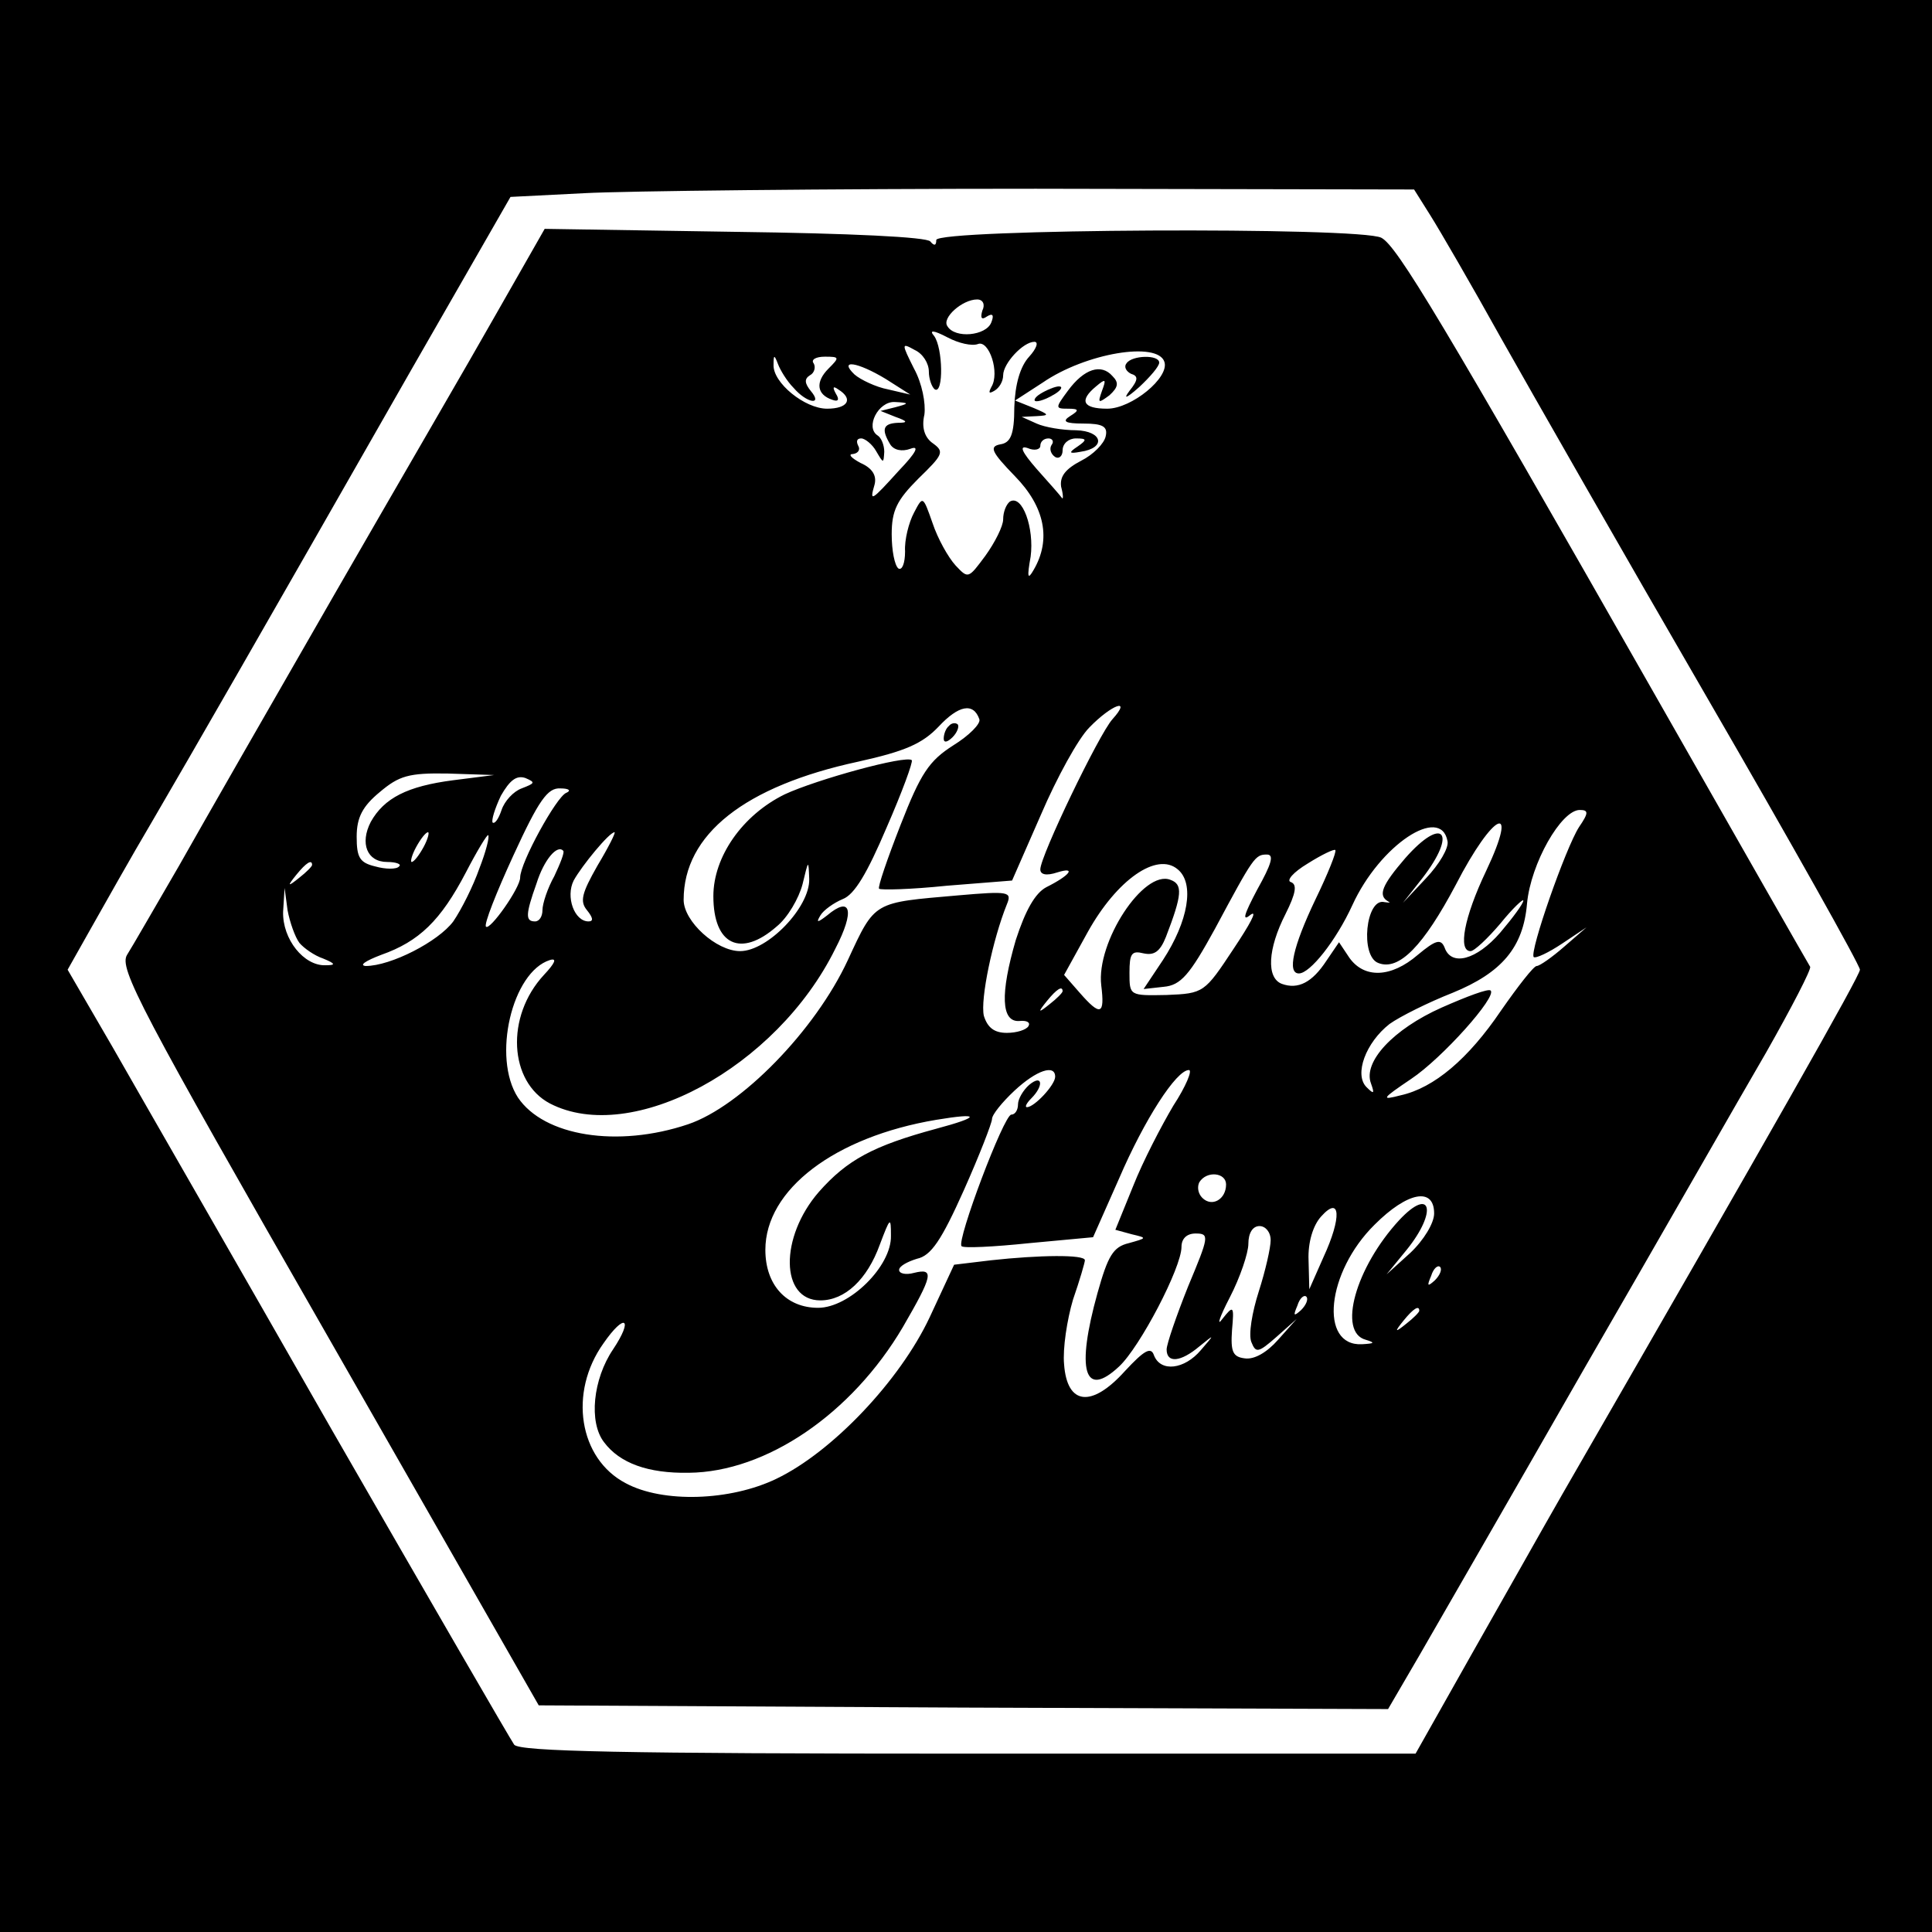<?xml version="1.0" standalone="no"?>
<!DOCTYPE svg PUBLIC "-//W3C//DTD SVG 20010904//EN"
 "http://www.w3.org/TR/2001/REC-SVG-20010904/DTD/svg10.dtd">
<svg version="1.0" xmlns="http://www.w3.org/2000/svg"
 width="260pt" height="260pt" viewBox="0 0 260 260"
 preserveAspectRatio="xMidYMid meet">
<g transform="translate(0,260) scale(0.1,-0.1)"
fill="#000000" stroke="none">
<path d="M0 1300 l0 -1300 1300 0 1300 0 0 1300 0 1300 -1300 0 -1300 0 0
-1300z m1925 1010 c12 -19 55 -93 95 -165 40 -71 165 -290 278 -485 113 -195
205 -359 205 -365 0 -8 -117 -214 -400 -705 -27 -47 -82 -145 -123 -217 l-75
-133 -601 0 c-469 0 -604 3 -612 12 -5 7 -115 197 -245 423 -129 226 -262 457
-295 515 l-61 105 31 55 c17 30 54 96 83 145 56 96 140 242 350 610 l132 230
99 5 c54 3 328 6 608 6 l509 -1 22 -35z"/>
<path d="M668 2178 c-35 -62 -134 -232 -218 -378 -84 -146 -178 -310 -209
-365 -32 -55 -63 -109 -70 -120 -11 -18 16 -70 271 -515 l283 -495 572 -3 571
-2 42 72 c23 40 124 215 223 388 100 173 209 364 244 424 34 60 61 112 59 115
-2 3 -95 166 -206 361 -291 511 -350 609 -371 620 -28 15 -599 12 -599 -3 0
-8 -3 -8 -8 -2 -4 6 -108 11 -263 13 l-256 4 -65 -114z m654 4 c-3 -10 -1 -13
6 -8 8 5 10 2 6 -8 -7 -18 -49 -22 -59 -5 -8 11 20 36 40 36 8 0 11 -7 7 -15z
m-6 -45 c15 6 30 -39 18 -58 -4 -8 -3 -9 4 -5 7 4 12 13 12 21 0 16 27 45 42
45 6 0 3 -9 -7 -20 -12 -13 -19 -37 -20 -68 0 -37 -5 -48 -19 -50 -15 -3 -12
-10 20 -43 40 -41 49 -85 25 -126 -8 -14 -9 -10 -4 18 5 38 -11 84 -28 74 -5
-4 -9 -14 -9 -24 0 -9 -11 -31 -24 -49 -23 -31 -23 -31 -40 -13 -10 11 -24 36
-31 57 -13 37 -13 37 -25 14 -7 -13 -13 -37 -12 -52 0 -16 -4 -26 -9 -23 -5 4
-9 24 -9 46 0 32 7 46 36 75 33 32 35 36 20 47 -12 8 -16 22 -12 39 2 15 -3
42 -14 62 -17 34 -17 35 1 25 11 -5 19 -18 19 -29 0 -10 4 -21 8 -24 12 -7 11
56 -1 72 -7 8 -1 8 18 -2 15 -8 33 -12 41 -9z m251 -24 c7 -21 -44 -63 -77
-63 -33 0 -38 11 -15 30 13 11 14 10 8 -6 -6 -17 -5 -17 10 -6 12 11 13 17 4
26 -15 17 -38 10 -60 -20 -17 -23 -17 -24 0 -24 15 0 16 -2 3 -10 -11 -7 -7
-10 18 -10 26 0 33 -4 30 -17 -2 -10 -17 -25 -33 -33 -21 -11 -29 -21 -27 -35
3 -11 3 -18 1 -15 -2 3 -17 20 -34 39 -20 23 -24 32 -12 28 9 -4 17 -2 17 3 0
6 5 10 11 10 5 0 8 -4 4 -9 -3 -5 -1 -12 5 -16 5 -3 10 1 10 9 0 9 8 16 18 16
15 0 15 -2 2 -11 -12 -8 -12 -10 4 -7 35 5 30 28 -6 29 -18 0 -42 4 -53 9
l-20 9 20 1 c18 1 17 2 -4 11 l-25 10 37 24 c58 40 155 56 164 28z m-499 -35
c18 -21 40 -24 23 -4 -8 10 -9 16 -1 21 6 3 8 11 5 16 -4 5 3 9 15 9 20 0 20
-1 5 -16 -18 -18 -16 -35 5 -42 8 -3 10 0 5 8 -5 9 -4 11 3 6 21 -13 13 -26
-15 -26 -30 0 -73 35 -72 59 0 14 1 14 6 1 3 -8 12 -23 21 -32z m124 12 l33
-21 -30 7 c-16 3 -37 13 -45 20 -22 21 4 17 42 -6z m13 -38 l-20 -5 20 -8 c17
-6 17 -8 3 -8 -20 -1 -22 -9 -10 -29 5 -8 16 -10 27 -6 13 5 8 -5 -15 -29 -38
-42 -40 -43 -33 -19 3 12 -3 22 -19 29 -13 7 -17 12 -10 12 7 1 10 6 7 11 -3
6 -2 10 4 10 5 0 15 -8 20 -17 10 -17 10 -17 11 -1 0 9 -4 19 -9 22 -17 11 1
46 23 45 20 -1 20 -2 1 -7z m113 -420 c2 -6 -14 -22 -35 -35 -33 -21 -44 -38
-71 -107 -18 -46 -31 -84 -29 -86 2 -2 43 -1 91 4 l88 7 39 89 c21 49 50 102
65 117 30 31 58 41 31 11 -18 -20 -97 -184 -97 -202 0 -7 8 -9 23 -4 26 8 17
-4 -15 -20 -15 -8 -28 -31 -41 -71 -21 -72 -20 -111 5 -109 10 1 15 -2 12 -7
-3 -5 -16 -9 -29 -9 -17 0 -26 7 -31 23 -5 22 12 103 31 150 7 17 3 18 -66 12
-114 -10 -111 -7 -148 -87 -44 -95 -144 -197 -215 -221 -95 -32 -194 -16 -229
36 -35 54 -8 169 43 185 10 3 7 -4 -8 -20 -52 -56 -47 -144 8 -173 110 -57
305 48 384 208 27 52 21 72 -11 45 -13 -10 -15 -10 -9 0 4 7 18 17 30 22 16 6
33 35 59 96 21 48 36 89 34 91 -8 7 -128 -26 -171 -46 -57 -28 -96 -84 -96
-137 0 -66 37 -83 85 -41 15 12 30 38 35 57 8 33 8 34 9 7 1 -38 -56 -97 -93
-97 -32 0 -76 40 -76 69 0 88 82 153 235 186 63 14 86 24 108 47 27 29 47 33
55 10z m-708 -82 c-62 -8 -93 -24 -111 -56 -15 -29 -5 -54 22 -54 12 0 20 -3
16 -6 -3 -4 -18 -4 -32 0 -21 5 -25 12 -25 40 0 26 8 41 31 60 26 22 39 26 92
25 l62 -2 -55 -7z m92 -11 c-11 -4 -23 -17 -27 -29 -4 -12 -9 -19 -12 -17 -2
3 3 19 11 36 12 21 21 28 33 24 14 -6 13 -7 -5 -14z m60 -6 c-13 -5 -62 -94
-62 -114 0 -14 -41 -72 -46 -66 -3 3 14 46 37 96 34 74 46 91 63 90 12 0 15
-3 8 -6z m1363 -46 c-18 -28 -67 -168 -61 -175 3 -2 20 6 38 18 l33 22 -30
-26 c-16 -14 -33 -26 -37 -26 -4 0 -25 -27 -48 -60 -44 -65 -90 -104 -135
-114 -27 -7 -26 -5 14 22 42 28 116 111 107 119 -3 3 -32 -8 -66 -23 -65 -29
-106 -73 -95 -102 5 -14 4 -15 -6 -5 -17 17 -1 60 31 85 14 10 52 29 85 42 66
27 95 61 100 120 5 54 46 126 71 126 12 0 12 -4 -1 -23z m-177 -19 c2 -9 -11
-31 -29 -50 l-31 -33 26 33 c48 62 28 85 -23 27 -31 -36 -37 -50 -23 -58 4 -2
2 -2 -5 -1 -25 6 -33 -73 -8 -82 28 -11 61 24 104 105 51 99 86 114 41 19 -30
-63 -38 -108 -21 -108 5 0 23 17 40 37 17 21 31 34 31 31 0 -4 -14 -23 -31
-43 -32 -37 -66 -46 -75 -20 -5 12 -12 10 -36 -10 -36 -31 -72 -32 -92 -4
l-14 21 -17 -25 c-19 -29 -38 -39 -60 -31 -21 8 -19 47 5 94 14 28 16 40 7 43
-6 2 3 13 23 25 19 12 36 20 37 18 2 -2 -10 -32 -27 -67 -30 -63 -38 -99 -22
-99 15 0 50 44 72 92 37 81 119 135 128 86z m-1378 -8 c-6 -11 -13 -20 -16
-20 -2 0 0 9 6 20 6 11 13 20 16 20 2 0 0 -9 -6 -20z m75 -29 c-8 -23 -24 -55
-35 -71 -20 -27 -84 -60 -118 -60 -9 1 0 7 21 15 51 18 80 46 114 111 15 29
29 52 30 50 2 -2 -3 -22 -12 -45z m159 4 c-21 -37 -24 -48 -14 -60 8 -10 9
-15 2 -15 -19 0 -31 33 -20 55 11 20 48 65 55 65 2 0 -8 -20 -23 -45z m-58
-14 c-9 -16 -16 -37 -16 -46 0 -8 -4 -15 -10 -15 -13 0 -13 9 2 51 10 32 28
53 36 44 2 -2 -4 -17 -12 -34z m946 -18 c-18 -34 -21 -44 -9 -34 10 7 -1 -13
-23 -46 -39 -59 -40 -60 -90 -62 -50 -1 -50 -1 -50 30 0 26 3 30 19 26 14 -3
22 2 30 22 22 57 23 71 6 77 -36 14 -100 -84 -93 -142 5 -40 -1 -42 -29 -10
l-21 24 32 58 c39 70 93 108 121 84 23 -19 14 -70 -20 -122 l-26 -39 27 3 c23
2 35 16 69 78 52 97 54 100 70 100 10 0 6 -13 -13 -47z m-1272 33 c0 -2 -8
-10 -17 -17 -16 -13 -17 -12 -4 4 13 16 21 21 21 13z m-17 -105 c6 -7 20 -17
32 -21 17 -7 17 -9 3 -9 -29 -1 -58 35 -57 72 l2 32 4 -30 c3 -16 10 -36 16
-44z m1027 -65 c0 -2 -8 -10 -17 -17 -16 -13 -17 -12 -4 4 13 16 21 21 21 13z
m-10 -115 c0 -11 -28 -41 -38 -41 -3 0 -1 5 6 12 17 17 15 33 -3 18 -8 -7 -15
-19 -15 -26 0 -8 -4 -14 -9 -14 -10 0 -74 -170 -67 -177 2 -3 43 -1 91 4 l86
8 35 79 c34 79 77 146 94 146 5 0 -4 -22 -21 -48 -16 -27 -41 -75 -54 -108
l-24 -59 22 -6 c21 -5 21 -5 -4 -12 -21 -5 -28 -17 -42 -67 -29 -104 -18 -143
29 -99 28 26 84 133 84 161 0 11 7 18 19 18 19 0 18 -4 -10 -71 -16 -40 -29
-78 -29 -85 0 -19 19 -17 44 4 21 17 21 17 2 -5 -22 -26 -54 -30 -63 -7 -4 12
-13 7 -39 -21 -45 -50 -78 -46 -82 9 -2 21 4 60 12 87 9 26 16 50 16 53 0 8
-62 7 -126 0 l-50 -6 -33 -71 c-40 -85 -131 -181 -206 -217 -62 -30 -153 -33
-203 -6 -63 33 -77 122 -30 188 29 42 41 34 13 -8 -27 -40 -33 -98 -12 -125
21 -28 59 -42 114 -41 104 1 219 79 288 196 40 69 43 80 15 73 -11 -3 -20 -1
-20 4 0 5 11 11 24 15 19 4 33 25 63 92 21 47 38 91 38 96 0 6 14 23 30 38 30
28 55 36 55 19z m-160 -70 c-85 -23 -120 -42 -158 -85 -53 -61 -52 -146 2
-146 33 0 63 28 80 75 14 37 15 38 15 12 1 -41 -56 -97 -98 -97 -43 0 -71 31
-71 78 0 81 93 152 230 175 60 10 60 4 0 -12z m390 -75 c0 -20 -19 -31 -32
-18 -6 6 -7 15 -4 21 10 16 36 13 36 -3z m280 -39 c0 -13 -14 -36 -32 -53
l-32 -29 27 33 c42 52 33 86 -10 40 -59 -64 -83 -151 -45 -161 13 -4 12 -5 -5
-6 -58 -3 -48 97 17 161 44 44 80 51 80 15z m-149 -59 l-19 -43 -1 39 c-1 24
6 47 17 59 26 29 28 -1 3 -55z m-71 23 c0 -10 -7 -41 -16 -69 -9 -28 -14 -58
-10 -68 6 -15 9 -15 34 7 l27 24 -25 -28 c-15 -17 -32 -27 -45 -25 -16 2 -19
9 -17 38 3 33 2 34 -13 15 -8 -11 -4 2 10 29 14 27 25 60 25 72 0 15 6 24 15
24 8 0 15 -8 15 -19z m221 -54 c-10 -9 -11 -8 -5 6 3 10 9 15 12 12 3 -3 0
-11 -7 -18z m-180 -40 c-10 -9 -11 -8 -5 6 3 10 9 15 12 12 3 -3 0 -11 -7 -18z
m159 -1 c0 -2 -8 -10 -17 -17 -16 -13 -17 -12 -4 4 13 16 21 21 21 13z"/>
<path d="M1516 2111 c-4 -5 0 -11 6 -14 10 -3 10 -8 -2 -23 -9 -12 -4 -10 13
5 15 14 27 28 27 33 0 11 -37 10 -44 -1z"/>
<path d="M1400 2070 c-8 -5 -10 -10 -5 -10 6 0 17 5 25 10 8 5 11 10 5 10 -5
0 -17 -5 -25 -10z"/>
<path d="M1277 1623 c-4 -3 -7 -11 -7 -17 0 -6 5 -5 12 2 6 6 9 14 7 17 -3 3
-9 2 -12 -2z"/>
</g>
</svg>

